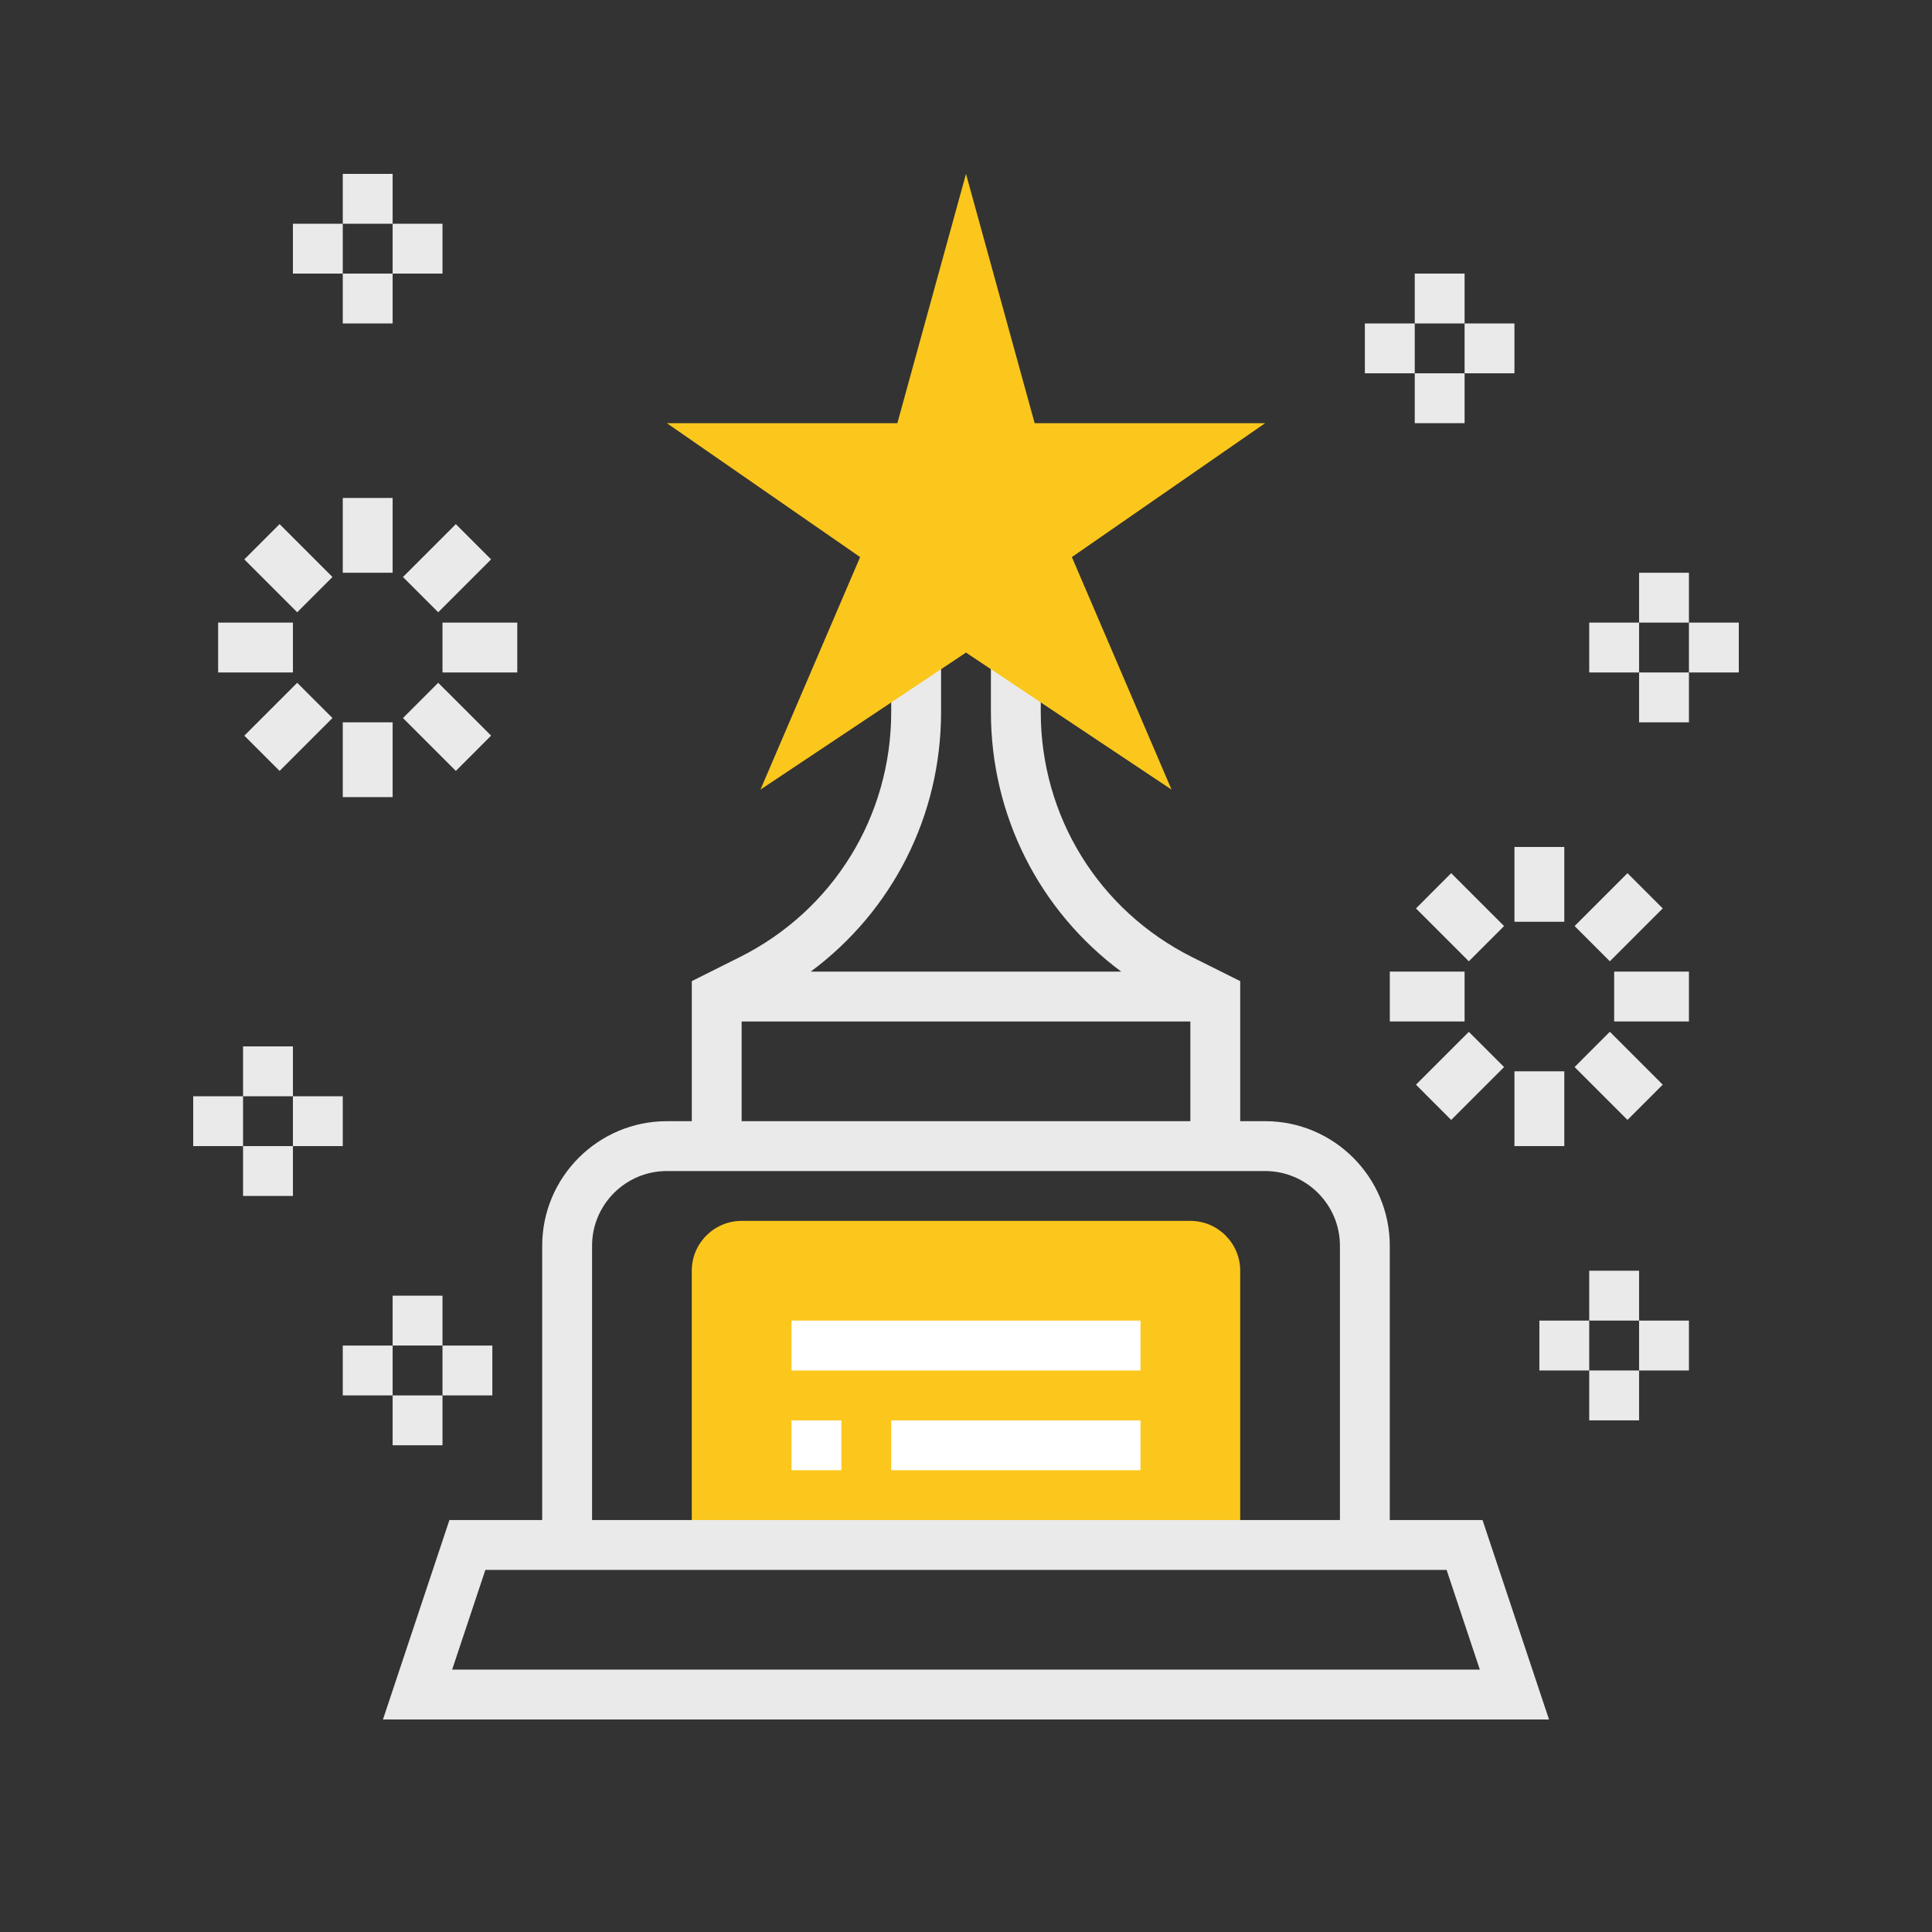 <?xml version="1.0" encoding="utf-8"?>
<!-- Generator: Adobe Illustrator 16.0.0, SVG Export Plug-In . SVG Version: 6.00 Build 0)  -->
<!DOCTYPE svg PUBLIC "-//W3C//DTD SVG 1.1//EN" "http://www.w3.org/Graphics/SVG/1.1/DTD/svg11.dtd">
<svg version="1.1" id="Layer_1" xmlns="http://www.w3.org/2000/svg" xmlns:xlink="http://www.w3.org/1999/xlink" x="0px" y="0px"
	 width="100px" height="100px" viewBox="0 0 100 100" enable-background="new 0 0 100 100" xml:space="preserve">
<rect x="0" y="0" width="100" height="100" fill="#333333" stroke="none"/>
<path fill="#FBC71C" d="M61.613,63.193H38.387c-1.423,0-2.581,1.156-2.581,2.58v14.193h28.387V65.773
	C64.193,64.352,63.036,63.193,61.613,63.193L61.613,63.193z"/>
<path fill="#EAEAEA" d="M76.736,78.678h-4.801V64.482c0-3.557-2.896-6.45-6.451-6.45h-1.291v-7.249l-2.478-1.237
	c-4.84-2.421-7.846-7.285-7.846-12.697v-3.332h-2.58v3.332c0,5.389,2.528,10.312,6.745,13.441H41.964
	c4.215-3.129,6.746-8.052,6.746-13.441v-3.332h-2.581v3.332c0,5.412-3.006,10.276-7.846,12.695l-2.476,1.239v7.249h-1.291
	c-3.557,0-6.452,2.895-6.452,6.45v14.194h-4.802L19.822,89h60.354L76.736,78.678z M38.387,52.871h23.226v5.161H38.387V52.871z
	 M30.645,64.482c0-2.133,1.737-3.869,3.871-3.869h30.968c2.133,0,3.871,1.736,3.871,3.869v14.194h-38.71V64.482z M23.403,86.419
	l1.72-5.161h49.753l1.72,5.161H23.403z"/>
<rect x="40.968" y="68.354" fill="#FFFFFF" width="18.064" height="2.582"/>
<path fill="#FBC71C" d="M60.639,40.869L50,33.777l-10.638,7.092l5.158-12.035l-10.004-6.931h11.931L50,9l3.553,12.903h11.932
	L55.48,28.834L60.639,40.869z"/>
<rect x="40.968" y="73.518" fill="#FFFFFF" width="2.581" height="2.58"/>
<rect x="46.129" y="73.518" fill="#FFFFFF" width="12.903" height="2.58"/>
<rect x="17.742" y="9" fill="#EAEAEA" width="2.581" height="2.581"/>
<rect x="17.742" y="14.161" fill="#EAEAEA" width="2.581" height="2.581"/>
<rect x="20.323" y="11.581" fill="#EAEAEA" width="2.581" height="2.58"/>
<rect x="15.161" y="11.581" fill="#EAEAEA" width="2.581" height="2.58"/>
<rect x="84.839" y="29.646" fill="#EAEAEA" width="2.58" height="2.58"/>
<g>
	<g>
		<defs>
			<rect id="SVGID_1_" x="10" y="9" width="80" height="80"/>
		</defs>
		<clipPath id="SVGID_2_">
			<use xlink:href="#SVGID_1_"  overflow="visible"/>
		</clipPath>
		<rect x="84.839" y="34.807" clip-path="url(#SVGID_2_)" fill="#EAEAEA" width="2.58" height="2.58"/>
	</g>
	<g>
		<defs>
			<rect id="SVGID_3_" x="10" y="9" width="80" height="80"/>
		</defs>
		<clipPath id="SVGID_4_">
			<use xlink:href="#SVGID_3_"  overflow="visible"/>
		</clipPath>
		<rect x="87.419" y="32.226" clip-path="url(#SVGID_4_)" fill="#EAEAEA" width="2.581" height="2.581"/>
	</g>
</g>
<rect x="82.258" y="32.226" fill="#EAEAEA" width="2.581" height="2.581"/>
<rect x="12.581" y="54.161" fill="#EAEAEA" width="2.581" height="2.581"/>
<rect x="12.581" y="59.322" fill="#EAEAEA" width="2.581" height="2.58"/>
<rect x="15.161" y="56.742" fill="#EAEAEA" width="2.581" height="2.58"/>
<rect x="10" y="56.742" fill="#EAEAEA" width="2.581" height="2.58"/>
<rect x="20.323" y="67.064" fill="#EAEAEA" width="2.581" height="2.58"/>
<rect x="20.323" y="72.227" fill="#EAEAEA" width="2.581" height="2.58"/>
<rect x="22.903" y="69.646" fill="#EAEAEA" width="2.581" height="2.58"/>
<rect x="17.742" y="69.646" fill="#EAEAEA" width="2.581" height="2.58"/>
<rect x="82.258" y="65.773" fill="#EAEAEA" width="2.581" height="2.58"/>
<rect x="82.258" y="70.936" fill="#EAEAEA" width="2.581" height="2.582"/>
<rect x="84.839" y="68.354" fill="#EAEAEA" width="2.58" height="2.582"/>
<rect x="79.678" y="68.354" fill="#EAEAEA" width="2.58" height="2.582"/>
<rect x="73.227" y="14.161" fill="#EAEAEA" width="2.58" height="2.581"/>
<rect x="73.227" y="19.322" fill="#EAEAEA" width="2.58" height="2.581"/>
<rect x="75.807" y="16.742" fill="#EAEAEA" width="2.58" height="2.58"/>
<rect x="70.645" y="16.742" fill="#EAEAEA" width="2.582" height="2.58"/>
<rect x="17.742" y="25.774" fill="#EAEAEA" width="2.581" height="3.871"/>
<path fill="#EAEAEA" d="M12.646,28.954l1.825-1.825l2.737,2.737l-1.825,1.825L12.646,28.954z"/>
<rect x="11.291" y="32.226" fill="#EAEAEA" width="3.871" height="2.581"/>
<path fill="#EAEAEA" d="M12.646,38.078l2.737-2.737l1.825,1.824l-2.737,2.738L12.646,38.078z"/>
<rect x="17.742" y="37.387" fill="#EAEAEA" width="2.581" height="3.871"/>
<path fill="#EAEAEA" d="M20.857,37.165l1.825-1.824l2.737,2.736l-1.825,1.826L20.857,37.165z"/>
<rect x="22.903" y="32.226" fill="#EAEAEA" width="3.871" height="2.581"/>
<path fill="#EAEAEA" d="M20.857,29.866l2.737-2.737l1.825,1.825l-2.737,2.736L20.857,29.866z"/>
<rect x="78.387" y="43.839" fill="#EAEAEA" width="2.581" height="3.871"/>
<path fill="#EAEAEA" d="M73.29,47.02l1.823-1.825l2.738,2.737l-1.824,1.824L73.29,47.02z"/>
<rect x="71.936" y="50.29" fill="#EAEAEA" width="3.871" height="2.581"/>
<path fill="#EAEAEA" d="M73.29,56.143l2.737-2.735l1.824,1.823l-2.738,2.737L73.29,56.143z"/>
<rect x="78.387" y="55.451" fill="#EAEAEA" width="2.581" height="3.871"/>
<path fill="#EAEAEA" d="M81.501,55.23l1.825-1.826l2.736,2.738l-1.824,1.824L81.501,55.23z"/>
<rect x="83.549" y="50.29" fill="#EAEAEA" width="3.87" height="2.581"/>
<path fill="#EAEAEA" d="M81.501,47.932l2.737-2.737l1.824,1.824l-2.736,2.737L81.501,47.932z"/>
</svg>
